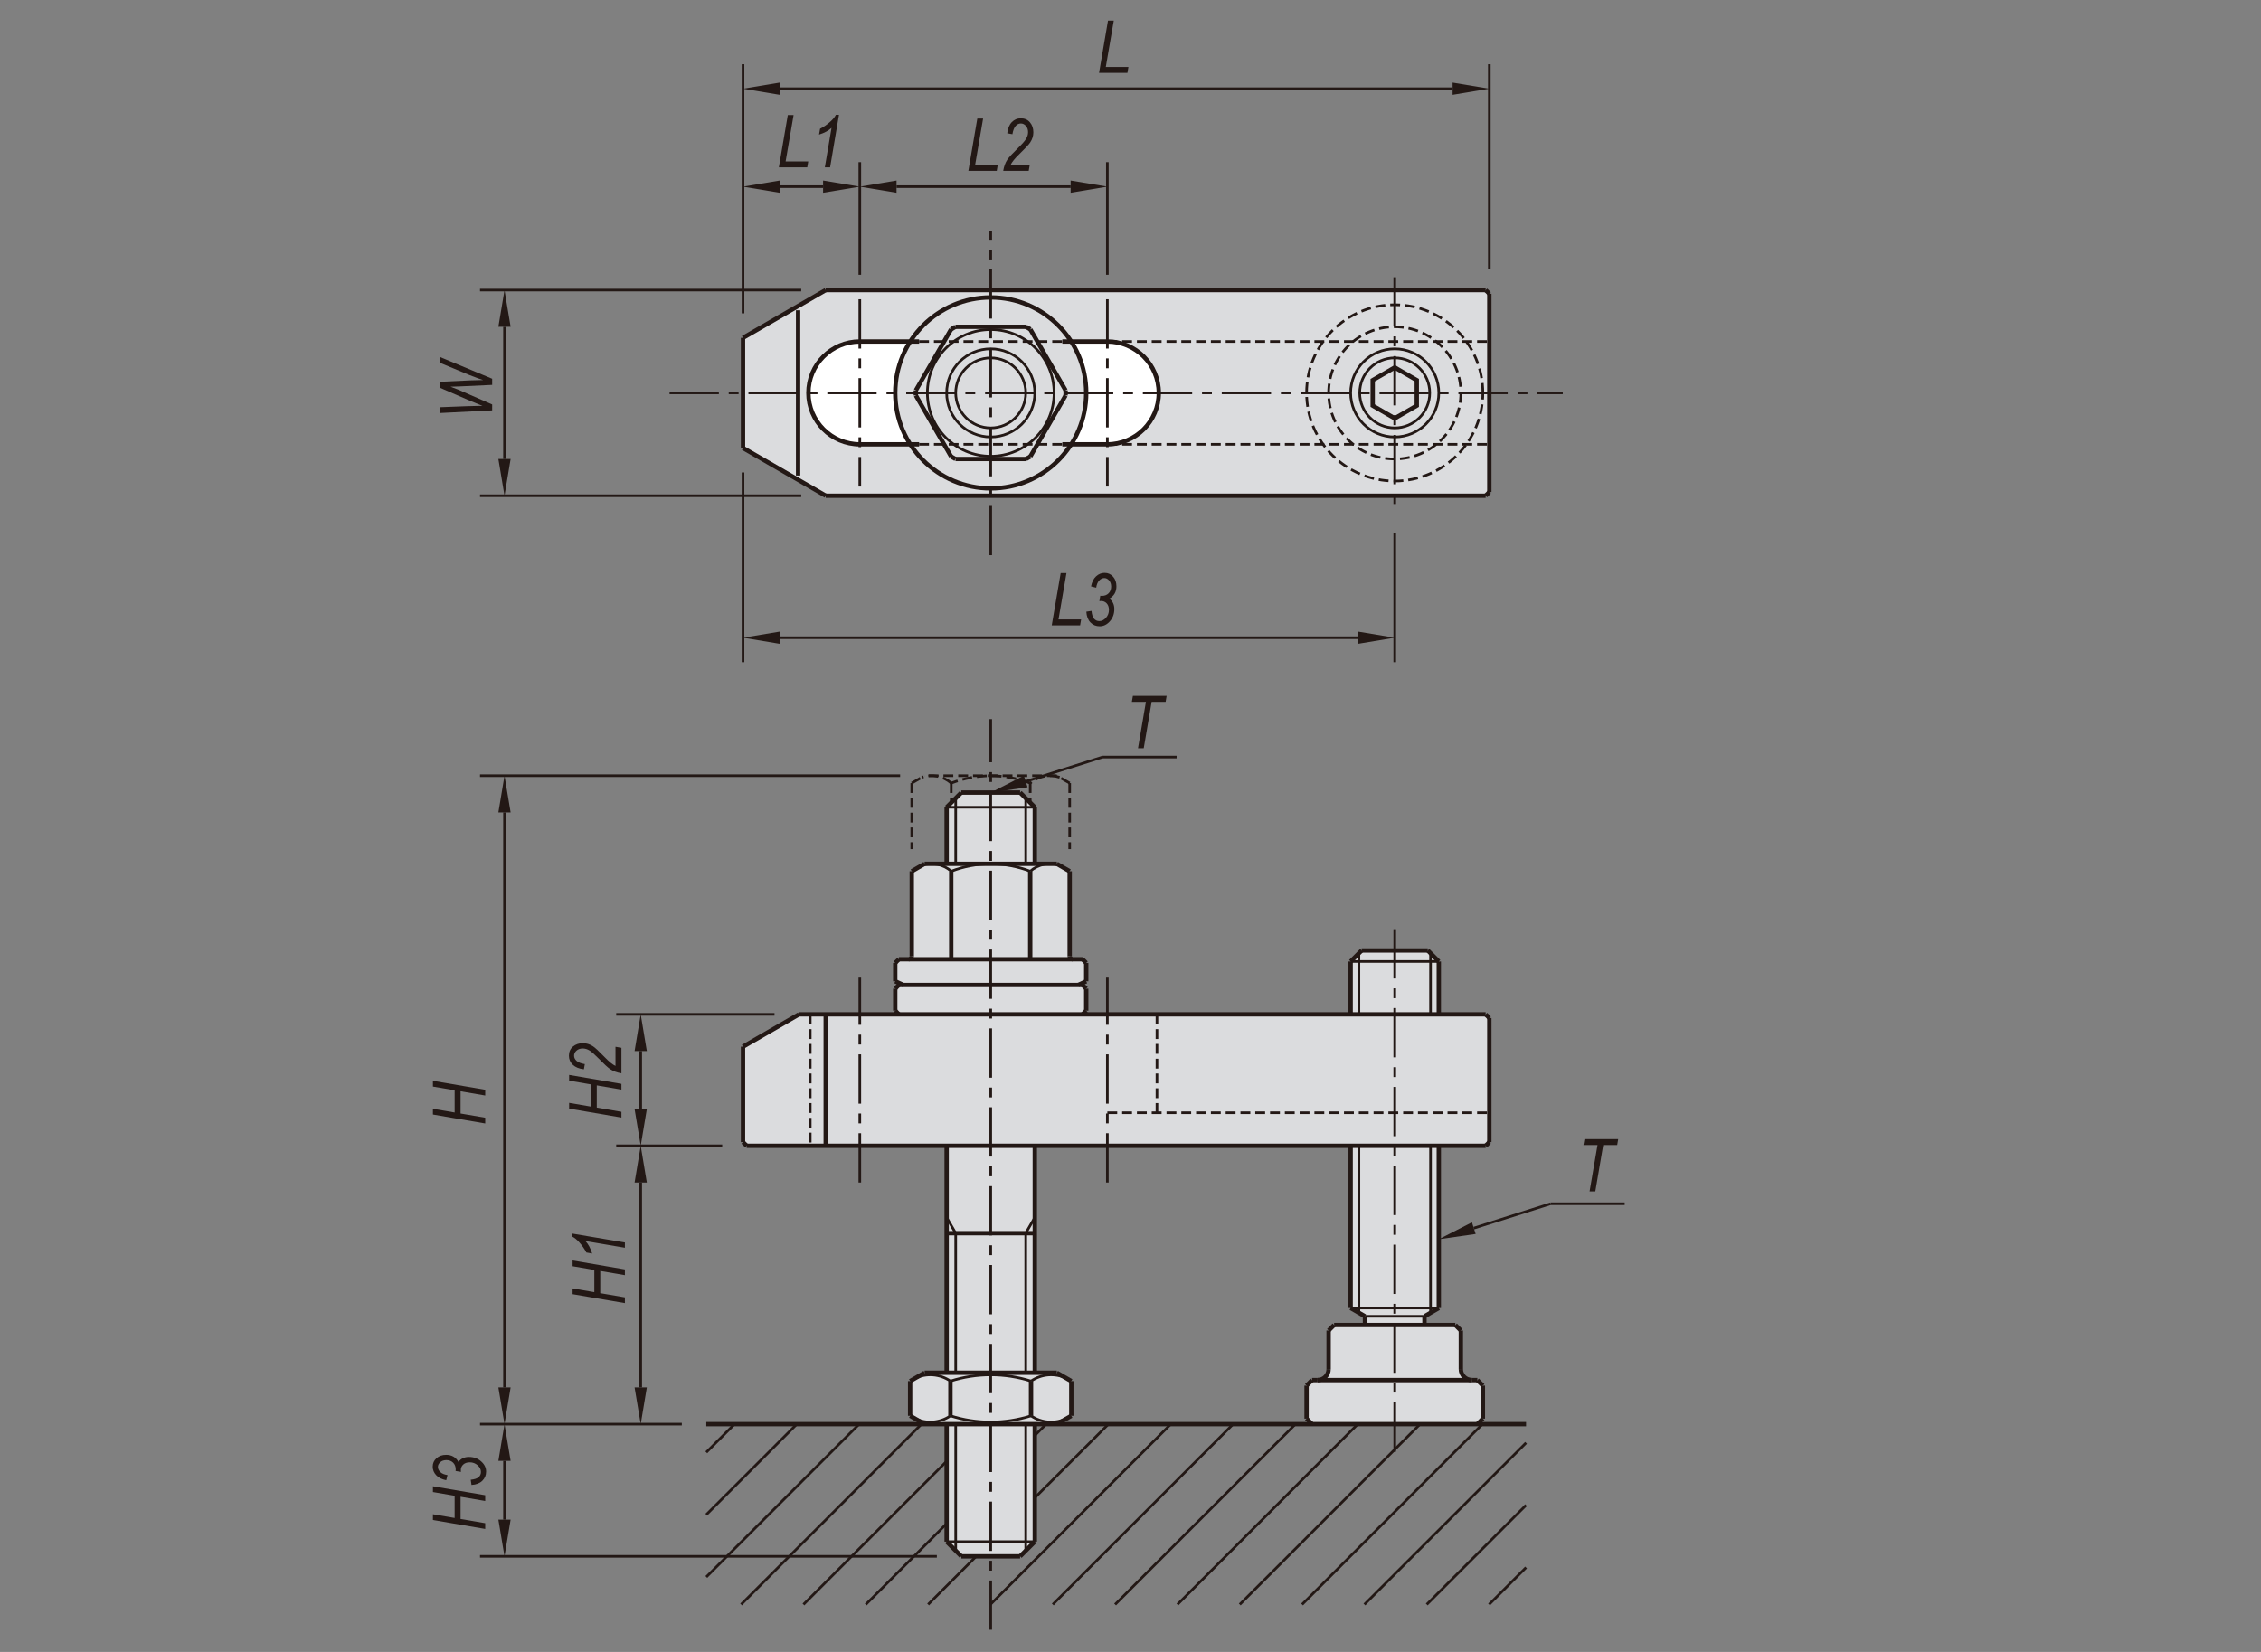 <?xml version="1.0" encoding="utf-8"?>
<!-- Generator: Adobe Illustrator 16.0.3, SVG Export Plug-In . SVG Version: 6.00 Build 0)  -->
<!DOCTYPE svg PUBLIC "-//W3C//DTD SVG 1.1//EN" "http://www.w3.org/Graphics/SVG/1.1/DTD/svg11.dtd">
<svg version="1.1" id="BJ153-B" xmlns="http://www.w3.org/2000/svg" xmlns:xlink="http://www.w3.org/1999/xlink" x="0px" y="0px"
	 width="650px" height="475px" viewBox="0 0 650 475" enable-background="new 0 0 650 475" xml:space="preserve">
<rect x="0" y="0" width="650" height="475" fill="#808080" stroke="none"/>
<g>
	<path fill="#DBDCDE" d="M428.157,292.723l-1.058-1.052h-13.467v-15.206l-3.168-3.167h-9.501h-9.503l-3.171,3.167v15.206h-77.077
		l1.058-1.06v-6.333l-1.058-1.058h-1.255c0.774-0.334,1.546-0.688,2.313-1.058v-5.275l-1.058-1.059h-2.852
		c-0.466,0-0.844-0.379-0.844-0.844v-24.474l-3.695-2.133h-6.335v-16.261l-4.225-4.225h-16.893l-4.222,4.225v16.261h-6.337
		l-3.692,2.133v24.474c0,0.465-0.382,0.844-0.846,0.844h-2.85l-1.056,1.059v5.275c0.762,0.369,1.532,0.724,2.311,1.058h-1.255
		l-1.056,1.058v6.333l1.056,1.06H229.7l-16.095,9.29v27.453l1.057,1.052h57.485v65.254h-6.337l-4.159,2.405v9.977l4.159,2.399h6.337
		v33.785l4.222,4.225h16.893l4.225-4.225v-33.785h6.335l4.161-2.399v-9.977l-4.161-2.405h-6.335v-65.254h90.803v46.652l4.117,2.377
		v2.498h-8.864l-1.585,1.586v11.084c0,1.752-1.418,3.166-3.169,3.166h-1.586l-1.582,1.589v9.501l1.582,1.582h47.516l1.581-1.582
		v-9.501l-1.581-1.589h-1.586c-1.746,0-3.167-1.414-3.167-3.166V382.58l-1.581-1.586h-8.87v-2.498l4.118-2.377v-46.652H427.1
		l1.058-1.052V292.723z"/>
	<polygon fill="#DBDCDE" points="428.157,84.467 427.1,83.413 237.379,83.413 213.605,97.139 213.605,128.813 237.379,142.541 
		427.1,142.541 428.157,141.484 	"/>
	<path fill="#FFFFFF" d="M318.347,98.193c8.164,0,14.784,6.621,14.784,14.783c0,8.165-6.62,14.782-14.784,14.782h-10.397
		c5.764-9.013,5.764-20.55,0-29.565H318.347z"/>
	<path fill="#FFFFFF" d="M261.683,98.194h-14.501c-8.164,0-14.781,6.618-14.781,14.783c0,8.162,6.617,14.779,14.781,14.779h14.501
		C255.926,118.743,255.926,107.207,261.683,98.194z"/>
	<polygon fill="#231815" points="182.434,340.027 185.953,340.027 184.193,329.466 	"/>
	<polygon fill="#231815" points="143.275,420.061 146.796,420.061 145.036,409.501 	"/>
	<polygon fill="#231815" points="143.275,436.955 146.796,436.955 145.036,447.511 	"/>
	<polygon fill="#231815" points="143.275,398.945 146.796,398.945 145.036,409.501 	"/>
	<polygon fill="#231815" points="182.434,398.945 185.953,398.945 184.193,409.501 	"/>
	<polygon fill="#231815" points="424.229,354.821 423.161,351.466 413.633,356.342 	"/>
	<polygon fill="#231815" points="224.167,181.607 224.167,185.125 213.605,183.365 	"/>
	<polygon fill="#231815" points="182.434,302.229 185.953,302.229 184.193,291.671 	"/>
	<polygon fill="#231815" points="182.434,318.908 185.953,318.908 184.193,329.466 	"/>
	<polygon fill="#231815" points="143.275,233.596 146.796,233.596 145.036,223.037 	"/>
	<polygon fill="#231815" points="295.412,226.373 294.35,223.018 284.819,227.896 	"/>
	<polygon fill="#231815" points="143.275,131.981 146.796,131.981 145.036,142.539 	"/>
	<polygon fill="#231815" points="143.275,93.969 146.796,93.969 145.036,83.412 	"/>
	<polygon fill="#231815" points="236.623,51.904 236.623,55.423 247.182,53.663 	"/>
	<polygon fill="#231815" points="224.167,23.747 224.167,27.267 213.605,25.507 	"/>
	<polygon fill="#231815" points="224.167,51.904 224.167,55.423 213.605,53.663 	"/>
	<polygon fill="#231815" points="257.741,51.904 257.741,55.423 247.182,53.663 	"/>
	<polygon fill="#231815" points="307.789,51.904 307.789,55.423 318.347,53.663 	"/>
	<polygon fill="#231815" points="390.405,181.607 390.405,185.125 400.964,183.365 	"/>
	<polygon fill="#231815" points="417.6,23.747 417.6,27.267 428.157,25.507 	"/>
	
		<line fill="none" stroke="#231815" stroke-width="0.75" stroke-miterlimit="10" x1="411.256" y1="329.466" x2="411.256" y2="377.488"/>
	
		<line fill="none" stroke="#231815" stroke-width="0.75" stroke-miterlimit="10" x1="390.667" y1="329.466" x2="390.667" y2="377.488"/>
	
		<line fill="none" stroke="#231815" stroke-width="0.75" stroke-miterlimit="10" stroke-dasharray="14.173,2.835,2.835,2.835" x1="400.964" y1="417.422" x2="400.964" y2="265.376"/>
	
		<line fill="none" stroke="#231815" stroke-width="1.25" stroke-miterlimit="10" x1="413.633" y1="376.116" x2="413.633" y2="329.466"/>
	
		<line fill="none" stroke="#231815" stroke-width="1.25" stroke-miterlimit="10" x1="388.29" y1="376.116" x2="388.29" y2="329.466"/>
	
		<line fill="none" stroke="#231815" stroke-width="0.75" stroke-miterlimit="10" stroke-dasharray="14.173,2.835,2.835,2.835" x1="318.347" y1="340.027" x2="318.347" y2="281.11"/>
	
		<line fill="none" stroke="#231815" stroke-width="0.75" stroke-miterlimit="10" stroke-dasharray="14.173,2.835,2.835,2.835" x1="247.182" y1="340.027" x2="247.182" y2="281.11"/>
	
		<line fill="none" stroke="#231815" stroke-width="0.75" stroke-miterlimit="10" x1="145.036" y1="398.945" x2="145.036" y2="233.596"/>
	
		<line fill="none" stroke="#231815" stroke-width="1.25" stroke-miterlimit="10" x1="272.147" y1="394.72" x2="272.147" y2="329.469"/>
	
		<line fill="none" stroke="#231815" stroke-width="1.25" stroke-miterlimit="10" x1="297.487" y1="329.466" x2="297.487" y2="394.72"/>
	
		<line fill="none" stroke="#231815" stroke-width="0.75" stroke-miterlimit="10" stroke-dasharray="14.173,2.835,2.835,2.835" x1="284.819" y1="468.629" x2="284.819" y2="206.776"/>
	
		<line fill="none" stroke="#231815" stroke-width="1.25" stroke-miterlimit="10" x1="203.048" y1="409.501" x2="438.717" y2="409.501"/>
	
		<line fill="none" stroke="#231815" stroke-width="0.75" stroke-miterlimit="10" x1="269.332" y1="447.511" x2="137.996" y2="447.511"/>
	
		<line fill="none" stroke="#231815" stroke-width="0.75" stroke-miterlimit="10" x1="145.036" y1="420.061" x2="145.036" y2="436.955"/>
	
		<line fill="none" stroke="#231815" stroke-width="0.75" stroke-miterlimit="10" x1="196.009" y1="409.501" x2="137.996" y2="409.501"/>
	
		<line fill="none" stroke="#231815" stroke-width="0.75" stroke-miterlimit="10" x1="184.193" y1="340.027" x2="184.193" y2="398.945"/>
	
		<line fill="none" stroke="#231815" stroke-width="0.75" stroke-miterlimit="10" x1="274.752" y1="409.501" x2="274.752" y2="445.894"/>
	
		<line fill="none" stroke="#231815" stroke-width="0.75" stroke-miterlimit="10" x1="294.883" y1="409.501" x2="294.883" y2="445.894"/>
	
		<line fill="none" stroke="#231815" stroke-width="1.25" stroke-miterlimit="10" x1="297.487" y1="409.501" x2="297.487" y2="443.287"/>
	
		<line fill="none" stroke="#231815" stroke-width="1.25" stroke-miterlimit="10" x1="272.147" y1="443.29" x2="272.147" y2="409.501"/>
	
		<line fill="none" stroke="#231815" stroke-width="0.75" stroke-miterlimit="10" x1="272.147" y1="443.29" x2="297.487" y2="443.29"/>
	
		<line fill="none" stroke="#231815" stroke-width="1.25" stroke-miterlimit="10" x1="293.262" y1="447.511" x2="297.487" y2="443.287"/>
	
		<line fill="none" stroke="#231815" stroke-width="1.25" stroke-miterlimit="10" x1="293.262" y1="447.511" x2="276.369" y2="447.511"/>
	
		<line fill="none" stroke="#231815" stroke-width="1.25" stroke-miterlimit="10" x1="276.369" y1="447.511" x2="272.147" y2="443.287"/>
	<path fill="none" stroke="#231815" stroke-width="0.75" stroke-miterlimit="10" d="M273.235,397.12
		c-3.024-2.065-6.92-2.366-10.226-0.779"/>
	<path fill="none" stroke="#231815" stroke-width="0.75" stroke-miterlimit="10" d="M263.01,407.885
		c3.305,1.584,7.202,1.288,10.226-0.783"/>
	
		<line fill="none" stroke="#231815" stroke-width="1.25" stroke-miterlimit="10" x1="265.81" y1="394.72" x2="303.822" y2="394.72"/>
	
		<line fill="none" stroke="#231815" stroke-width="1.25" stroke-miterlimit="10" x1="261.651" y1="407.102" x2="265.81" y2="409.501"/>
	
		<line fill="none" stroke="#231815" stroke-width="1.25" stroke-miterlimit="10" x1="261.651" y1="397.123" x2="261.651" y2="407.102"/>
	
		<line fill="none" stroke="#231815" stroke-width="1.25" stroke-miterlimit="10" x1="261.651" y1="397.123" x2="265.81" y2="394.722"/>
	
		<line fill="none" stroke="#231815" stroke-width="0.75" stroke-miterlimit="10" x1="274.752" y1="354.597" x2="274.752" y2="394.722"/>
	
		<line fill="none" stroke="#231815" stroke-width="0.75" stroke-miterlimit="10" x1="294.883" y1="354.597" x2="294.883" y2="394.722"/>
	<path fill="none" stroke="#231815" stroke-width="0.75" stroke-miterlimit="10" d="M273.235,407.102
		c7.539,2.39,15.628,2.39,23.166,0"/>
	<path fill="none" stroke="#231815" stroke-width="0.75" stroke-miterlimit="10" d="M296.401,397.12
		c-7.538-2.385-15.627-2.385-23.166,0"/>
	
		<line fill="none" stroke="#231815" stroke-width="1.25" stroke-miterlimit="10" x1="273.235" y1="397.123" x2="273.235" y2="407.102"/>
	
		<line fill="none" stroke="#231815" stroke-width="1.25" stroke-miterlimit="10" x1="296.401" y1="397.123" x2="296.401" y2="407.102"/>
	
		<line fill="none" stroke="#231815" stroke-width="1.25" stroke-miterlimit="10" x1="307.983" y1="397.123" x2="307.983" y2="407.102"/>
	<path fill="none" stroke="#231815" stroke-width="0.75" stroke-miterlimit="10" d="M296.401,407.102
		c3.022,2.068,6.922,2.367,10.223,0.781"/>
	
		<line fill="none" stroke="#231815" stroke-width="1.25" stroke-miterlimit="10" x1="307.983" y1="407.102" x2="303.822" y2="409.501"/>
	
		<line fill="none" stroke="#231815" stroke-width="1.25" stroke-miterlimit="10" x1="307.983" y1="397.123" x2="303.822" y2="394.722"/>
	<path fill="none" stroke="#231815" stroke-width="0.75" stroke-miterlimit="10" d="M306.624,396.34
		c-3.301-1.587-7.2-1.289-10.223,0.779"/>
	
		<line fill="none" stroke="#231815" stroke-width="1.25" stroke-miterlimit="10" x1="272.147" y1="354.597" x2="297.487" y2="354.597"/>
	
		<line fill="none" stroke="#231815" stroke-width="0.75" stroke-miterlimit="10" x1="297.487" y1="350.087" x2="294.883" y2="354.594"/>
	
		<line fill="none" stroke="#231815" stroke-width="0.75" stroke-miterlimit="10" x1="272.147" y1="350.087" x2="274.752" y2="354.594"/>
	
		<line fill="none" stroke="#231815" stroke-width="0.75" stroke-miterlimit="10" x1="423.695" y1="353.144" x2="445.763" y2="346.127"/>
	<path fill="none" stroke="#231815" stroke-width="1.25" stroke-miterlimit="10" d="M378.789,396.832
		c1.751,0,3.169-1.419,3.169-3.165"/>
	
		<line fill="none" stroke="#231815" stroke-width="1.25" stroke-miterlimit="10" x1="378.789" y1="396.832" x2="423.133" y2="396.832"/>
	
		<line fill="none" stroke="#231815" stroke-width="1.25" stroke-miterlimit="10" x1="378.789" y1="396.832" x2="377.203" y2="396.832"/>
	
		<line fill="none" stroke="#231815" stroke-width="1.25" stroke-miterlimit="10" x1="375.621" y1="398.416" x2="377.203" y2="396.832"/>
	
		<line fill="none" stroke="#231815" stroke-width="1.25" stroke-miterlimit="10" x1="375.621" y1="407.919" x2="377.203" y2="409.501"/>
	
		<line fill="none" stroke="#231815" stroke-width="1.25" stroke-miterlimit="10" x1="375.621" y1="398.416" x2="375.621" y2="407.922"/>
	
		<line fill="none" stroke="#231815" stroke-width="0.75" stroke-miterlimit="10" x1="388.29" y1="376.116" x2="413.633" y2="376.116"/>
	
		<line fill="none" stroke="#231815" stroke-width="1.25" stroke-miterlimit="10" x1="418.385" y1="380.994" x2="383.543" y2="380.994"/>
	
		<line fill="none" stroke="#231815" stroke-width="1.25" stroke-miterlimit="10" x1="413.633" y1="376.116" x2="409.515" y2="378.494"/>
	
		<line fill="none" stroke="#231815" stroke-width="0.75" stroke-miterlimit="10" x1="392.407" y1="378.494" x2="409.515" y2="378.494"/>
	
		<line fill="none" stroke="#231815" stroke-width="1.25" stroke-miterlimit="10" x1="392.407" y1="378.494" x2="392.407" y2="380.994"/>
	
		<line fill="none" stroke="#231815" stroke-width="1.25" stroke-miterlimit="10" x1="388.29" y1="376.116" x2="392.407" y2="378.494"/>
	
		<line fill="none" stroke="#231815" stroke-width="1.25" stroke-miterlimit="10" x1="381.958" y1="382.58" x2="383.543" y2="380.994"/>
	
		<line fill="none" stroke="#231815" stroke-width="1.25" stroke-miterlimit="10" x1="381.958" y1="382.58" x2="381.958" y2="393.662"/>
	
		<line fill="none" stroke="#231815" stroke-width="1.25" stroke-miterlimit="10" x1="409.515" y1="378.494" x2="409.515" y2="380.994"/>
	
		<line fill="none" stroke="#231815" stroke-width="1.25" stroke-miterlimit="10" x1="418.385" y1="380.994" x2="419.966" y2="382.58"/>
	
		<line fill="none" stroke="#231815" stroke-width="1.25" stroke-miterlimit="10" x1="419.966" y1="393.664" x2="419.966" y2="382.58"/>
	
		<line fill="none" stroke="#231815" stroke-width="1.25" stroke-miterlimit="10" x1="424.719" y1="409.501" x2="426.3" y2="407.917"/>
	
		<line fill="none" stroke="#231815" stroke-width="1.25" stroke-miterlimit="10" x1="424.719" y1="396.832" x2="426.3" y2="398.416"/>
	
		<line fill="none" stroke="#231815" stroke-width="1.25" stroke-miterlimit="10" x1="424.719" y1="396.832" x2="423.133" y2="396.832"/>
	<line fill="none" stroke="#231815" stroke-width="1.25" stroke-miterlimit="10" x1="426.3" y1="407.919" x2="426.3" y2="398.416"/>
	<path fill="none" stroke="#231815" stroke-width="1.25" stroke-miterlimit="10" d="M419.966,393.664
		c0,1.752,1.421,3.166,3.167,3.166"/>
	
		<line fill="none" stroke="#231815" stroke-width="0.75" stroke-miterlimit="10" x1="445.763" y1="346.127" x2="467.069" y2="346.127"/>
	
		<line fill="none" stroke="#231815" stroke-width="0.75" stroke-miterlimit="10" x1="224.167" y1="183.367" x2="390.405" y2="183.367"/>
	<line fill="none" stroke="#231815" stroke-width="0.75" stroke-miterlimit="10" x1="224.167" y1="25.507" x2="417.6" y2="25.507"/>
	
		<line fill="none" stroke="#231815" stroke-width="0.75" stroke-miterlimit="10" stroke-dasharray="2.835,1.417" x1="318.347" y1="98.194" x2="428.157" y2="98.194"/>
	
		<line fill="none" stroke="#231815" stroke-width="0.75" stroke-miterlimit="10" stroke-dasharray="2.835,1.417" x1="318.347" y1="127.758" x2="428.157" y2="127.758"/>
	<path fill="none" stroke="#231815" stroke-width="1.25" stroke-miterlimit="10" d="M318.347,127.758
		c8.164,0,14.784-6.619,14.784-14.783c0-8.161-6.62-14.782-14.784-14.782"/>
	
		<line fill="none" stroke="#231815" stroke-width="1.25" stroke-miterlimit="10" x1="237.379" y1="142.539" x2="427.1" y2="142.539"/>
	<line fill="none" stroke="#231815" stroke-width="1.25" stroke-miterlimit="10" x1="237.379" y1="83.412" x2="427.1" y2="83.412"/>
	
		<line fill="none" stroke="#231815" stroke-width="0.75" stroke-miterlimit="10" stroke-dasharray="14.173,2.835,2.835,2.835" x1="192.488" y1="112.976" x2="449.275" y2="112.976"/>
	
		<line fill="none" stroke="#231815" stroke-width="0.75" stroke-miterlimit="10" x1="316.951" y1="217.68" x2="338.253" y2="217.68"/>
	
		<line fill="none" stroke="#231815" stroke-width="1.25" stroke-miterlimit="10" x1="214.662" y1="329.466" x2="427.1" y2="329.466"/>
	<line fill="none" stroke="#231815" stroke-width="1.25" stroke-miterlimit="10" x1="229.7" y1="291.671" x2="427.1" y2="291.671"/>
	
		<line fill="none" stroke="#231815" stroke-width="0.75" stroke-miterlimit="10" stroke-dasharray="2.835,1.417" x1="318.347" y1="319.965" x2="428.157" y2="319.965"/>
	
		<line fill="none" stroke="#231815" stroke-width="0.75" stroke-miterlimit="10" x1="213.605" y1="135.853" x2="213.605" y2="190.408"/>
	
		<line fill="none" stroke="#231815" stroke-width="0.75" stroke-miterlimit="10" x1="222.66" y1="291.671" x2="177.152" y2="291.671"/>
	
		<line fill="none" stroke="#231815" stroke-width="0.75" stroke-miterlimit="10" x1="258.773" y1="223.037" x2="137.996" y2="223.037"/>
	
		<line fill="none" stroke="#231815" stroke-width="0.75" stroke-miterlimit="10" x1="207.622" y1="329.466" x2="177.151" y2="329.466"/>
	
		<line fill="none" stroke="#231815" stroke-width="0.75" stroke-miterlimit="10" x1="184.193" y1="318.908" x2="184.193" y2="302.229"/>
	
		<line fill="none" stroke="#231815" stroke-width="1.25" stroke-miterlimit="10" x1="307.518" y1="250.512" x2="307.518" y2="274.986"/>
	
		<line fill="none" stroke="#231815" stroke-width="1.25" stroke-miterlimit="10" x1="262.118" y1="250.512" x2="262.118" y2="274.986"/>
	
		<line fill="none" stroke="#231815" stroke-width="1.25" stroke-miterlimit="10" x1="273.466" y1="250.512" x2="273.466" y2="275.83"/>
	
		<line fill="none" stroke="#231815" stroke-width="1.25" stroke-miterlimit="10" x1="296.17" y1="250.512" x2="296.17" y2="275.83"/>
	
		<line fill="none" stroke="#231815" stroke-width="1.25" stroke-miterlimit="10" x1="258.422" y1="283.221" x2="311.213" y2="283.221"/>
	
		<line fill="none" stroke="#231815" stroke-width="1.25" stroke-miterlimit="10" x1="258.422" y1="275.83" x2="311.213" y2="275.83"/>
	
		<line fill="none" stroke="#231815" stroke-width="1.25" stroke-miterlimit="10" x1="213.605" y1="300.961" x2="229.7" y2="291.667"/>
	
		<line fill="none" stroke="#231815" stroke-width="1.25" stroke-miterlimit="10" x1="237.379" y1="291.671" x2="237.379" y2="329.469"/>
	
		<line fill="none" stroke="#231815" stroke-width="0.75" stroke-miterlimit="10" stroke-dasharray="2.835,1.417" x1="232.929" y1="291.671" x2="232.929" y2="329.015"/>
	
		<line fill="none" stroke="#231815" stroke-width="1.25" stroke-miterlimit="10" x1="214.662" y1="329.466" x2="213.605" y2="328.415"/>
	
		<line fill="none" stroke="#231815" stroke-width="1.25" stroke-miterlimit="10" x1="213.605" y1="328.412" x2="213.605" y2="300.959"/>
	
		<line fill="none" stroke="#231815" stroke-width="1.25" stroke-miterlimit="10" x1="257.366" y1="290.612" x2="257.366" y2="284.279"/>
	
		<line fill="none" stroke="#231815" stroke-width="1.25" stroke-miterlimit="10" x1="258.422" y1="291.671" x2="257.366" y2="290.612"/>
	
		<line fill="none" stroke="#231815" stroke-width="1.25" stroke-miterlimit="10" x1="257.366" y1="284.279" x2="258.422" y2="283.221"/>
	<path fill="none" stroke="#231815" stroke-width="1.25" stroke-miterlimit="10" d="M257.366,282.164
		c0.762,0.369,1.532,0.724,2.311,1.058"/>
	<path fill="none" stroke="#231815" stroke-width="1.25" stroke-miterlimit="10" d="M261.272,275.83
		c0.464,0,0.846-0.379,0.846-0.844"/>
	
		<line fill="none" stroke="#231815" stroke-width="1.25" stroke-miterlimit="10" x1="257.366" y1="276.888" x2="257.366" y2="282.164"/>
	
		<line fill="none" stroke="#231815" stroke-width="1.25" stroke-miterlimit="10" x1="258.422" y1="275.83" x2="257.366" y2="276.888"/>
	
		<line fill="none" stroke="#231815" stroke-width="1.25" stroke-miterlimit="10" x1="312.271" y1="284.279" x2="312.271" y2="290.612"/>
	
		<line fill="none" stroke="#231815" stroke-width="1.25" stroke-miterlimit="10" x1="311.213" y1="291.671" x2="312.271" y2="290.612"/>
	
		<line fill="none" stroke="#231815" stroke-width="1.25" stroke-miterlimit="10" x1="312.271" y1="284.279" x2="311.213" y2="283.221"/>
	<path fill="none" stroke="#231815" stroke-width="1.25" stroke-miterlimit="10" d="M309.958,283.221
		c0.774-0.334,1.546-0.688,2.313-1.056"/>
	
		<line fill="none" stroke="#231815" stroke-width="1.25" stroke-miterlimit="10" x1="312.271" y1="276.888" x2="312.271" y2="282.164"/>
	
		<line fill="none" stroke="#231815" stroke-width="1.25" stroke-miterlimit="10" x1="311.213" y1="275.83" x2="312.271" y2="276.888"/>
	<path fill="none" stroke="#231815" stroke-width="1.25" stroke-miterlimit="10" d="M307.518,274.986
		c0,0.465,0.378,0.844,0.844,0.844"/>
	
		<line fill="none" stroke="#231815" stroke-width="1.25" stroke-miterlimit="10" x1="303.822" y1="248.379" x2="265.81" y2="248.379"/>
	
		<line fill="none" stroke="#231815" stroke-width="0.75" stroke-miterlimit="10" stroke-dasharray="2.835,1.417" x1="303.822" y1="223.037" x2="265.81" y2="223.037"/>
	<path fill="none" stroke="#231815" stroke-width="0.75" stroke-miterlimit="10" d="M273.466,250.512
		c-2.315-2.026-5.534-2.665-8.451-1.673"/>
	<path fill="none" stroke="#231815" stroke-width="0.75" stroke-miterlimit="10" stroke-dasharray="2.835,1.417" d="
		M273.466,225.171c-2.315-2.026-5.534-2.666-8.451-1.674"/>
	
		<line fill="none" stroke="#231815" stroke-width="1.25" stroke-miterlimit="10" x1="262.118" y1="250.512" x2="265.81" y2="248.379"/>
	
		<line fill="none" stroke="#231815" stroke-width="0.75" stroke-miterlimit="10" stroke-dasharray="2.835,1.417" x1="262.118" y1="225.171" x2="265.81" y2="223.039"/>
	
		<line fill="none" stroke="#231815" stroke-width="0.75" stroke-miterlimit="10" stroke-dasharray="2.835,1.417" x1="262.118" y1="225.171" x2="262.118" y2="244.154"/>
	<path fill="none" stroke="#231815" stroke-width="0.75" stroke-miterlimit="10" d="M296.17,250.512
		c-7.306-2.808-15.396-2.808-22.704,0"/>
	
		<line fill="none" stroke="#231815" stroke-width="0.75" stroke-miterlimit="10" x1="272.147" y1="232.118" x2="297.487" y2="232.118"/>
	<path fill="none" stroke="#231815" stroke-width="0.75" stroke-miterlimit="10" stroke-dasharray="2.835,1.417" d="M296.17,225.171
		c-7.306-2.806-15.396-2.806-22.704,0"/>
	
		<line fill="none" stroke="#231815" stroke-width="1.25" stroke-miterlimit="10" x1="297.487" y1="232.118" x2="293.262" y2="227.894"/>
	
		<line fill="none" stroke="#231815" stroke-width="0.75" stroke-miterlimit="10" x1="294.879" y1="224.695" x2="316.951" y2="217.68"/>
	
		<line fill="none" stroke="#231815" stroke-width="1.25" stroke-miterlimit="10" x1="276.369" y1="227.894" x2="293.262" y2="227.894"/>
	
		<line fill="none" stroke="#231815" stroke-width="1.25" stroke-miterlimit="10" x1="272.147" y1="248.379" x2="272.147" y2="232.119"/>
	
		<line fill="none" stroke="#231815" stroke-width="0.75" stroke-miterlimit="10" x1="274.752" y1="248.379" x2="274.752" y2="229.513"/>
	
		<line fill="none" stroke="#231815" stroke-width="1.25" stroke-miterlimit="10" x1="272.147" y1="232.118" x2="276.369" y2="227.894"/>
	
		<line fill="none" stroke="#231815" stroke-width="0.75" stroke-miterlimit="10" stroke-dasharray="2.835,1.417" x1="273.466" y1="225.171" x2="273.466" y2="230.798"/>
	
		<line fill="none" stroke="#231815" stroke-width="0.75" stroke-miterlimit="10" x1="294.883" y1="248.379" x2="294.883" y2="229.513"/>
	
		<line fill="none" stroke="#231815" stroke-width="1.25" stroke-miterlimit="10" x1="307.518" y1="250.512" x2="303.822" y2="248.379"/>
	<path fill="none" stroke="#231815" stroke-width="0.75" stroke-miterlimit="10" d="M304.617,248.837
		c-2.914-0.992-6.135-0.352-8.447,1.673"/>
	
		<line fill="none" stroke="#231815" stroke-width="1.25" stroke-miterlimit="10" x1="297.487" y1="232.118" x2="297.487" y2="248.379"/>
	<path fill="none" stroke="#231815" stroke-width="0.75" stroke-miterlimit="10" stroke-dasharray="2.835,1.417" d="
		M304.617,223.497c-2.914-0.991-6.135-0.353-8.447,1.674"/>
	
		<line fill="none" stroke="#231815" stroke-width="0.75" stroke-miterlimit="10" stroke-dasharray="2.835,1.417" x1="296.17" y1="225.171" x2="296.17" y2="230.798"/>
	
		<line fill="none" stroke="#231815" stroke-width="0.75" stroke-miterlimit="10" stroke-dasharray="2.835,1.417" x1="307.518" y1="225.171" x2="307.518" y2="244.154"/>
	
		<line fill="none" stroke="#231815" stroke-width="0.75" stroke-miterlimit="10" stroke-dasharray="2.835,1.417" x1="307.518" y1="225.171" x2="303.822" y2="223.039"/>
	
		<line fill="none" stroke="#231815" stroke-width="0.75" stroke-miterlimit="10" x1="230.342" y1="83.412" x2="137.996" y2="83.412"/>
	
		<line fill="none" stroke="#231815" stroke-width="0.75" stroke-miterlimit="10" x1="230.342" y1="142.539" x2="137.996" y2="142.539"/>
	
		<line fill="none" stroke="#231815" stroke-width="0.75" stroke-miterlimit="10" x1="145.036" y1="131.981" x2="145.036" y2="93.969"/>
	
		<line fill="none" stroke="#231815" stroke-width="1.25" stroke-miterlimit="10" x1="296.206" y1="94.695" x2="306.344" y2="112.251"/>
	
		<line fill="none" stroke="#231815" stroke-width="1.25" stroke-miterlimit="10" x1="263.288" y1="112.251" x2="273.428" y2="94.695"/>
	
		<line fill="none" stroke="#231815" stroke-width="1.25" stroke-miterlimit="10" x1="229.442" y1="89.219" x2="229.442" y2="136.734"/>
	<circle fill="none" stroke="#231815" stroke-width="1.25" stroke-miterlimit="10" cx="284.818" cy="112.976" r="27.452"/>
	<path fill="none" stroke="#231815" stroke-width="1.25" stroke-miterlimit="10" d="M247.182,98.193
		c-8.164,0-14.781,6.621-14.781,14.783c0,8.165,6.617,14.782,14.781,14.782"/>
	
		<line fill="none" stroke="#231815" stroke-width="1.25" stroke-miterlimit="10" x1="213.605" y1="128.813" x2="213.605" y2="97.138"/>
	
		<line fill="none" stroke="#231815" stroke-width="0.75" stroke-miterlimit="10" stroke-dasharray="14.173,2.835,2.835,2.835" x1="247.182" y1="86.051" x2="247.182" y2="139.9"/>
	
		<line fill="none" stroke="#231815" stroke-width="0.75" stroke-miterlimit="10" stroke-dasharray="14.173,2.835,2.835,2.835" x1="318.347" y1="86.051" x2="318.347" y2="139.9"/>
	<path fill="none" stroke="#231815" stroke-width="0.75" stroke-miterlimit="10" d="M297.487,112.976
		c0-6.997-5.674-12.672-12.668-12.672c-7,0-12.671,5.675-12.671,12.672s5.672,12.669,12.671,12.669
		C291.813,125.646,297.487,119.973,297.487,112.976z"/>
	<circle fill="none" stroke="#231815" stroke-width="0.75" stroke-miterlimit="10" cx="284.817" cy="112.976" r="18.213"/>
	
		<line fill="none" stroke="#231815" stroke-width="0.75" stroke-miterlimit="10" stroke-dasharray="14.173,2.835,2.835,2.835" x1="284.819" y1="159.645" x2="284.819" y2="66.308"/>
	
		<line fill="none" stroke="#231815" stroke-width="0.75" stroke-miterlimit="10" stroke-dasharray="2.835,1.417" x1="264.234" y1="127.758" x2="305.398" y2="127.758"/>
	
		<line fill="none" stroke="#231815" stroke-width="1.25" stroke-miterlimit="10" x1="273.428" y1="131.256" x2="263.288" y2="113.701"/>
	
		<line fill="none" stroke="#231815" stroke-width="1.25" stroke-miterlimit="10" x1="213.605" y1="128.813" x2="237.379" y2="142.539"/>
	<path fill="none" stroke="#231815" stroke-width="1.25" stroke-miterlimit="10" d="M263.288,112.251
		c-0.013,0.481-0.013,0.966,0,1.448"/>
	
		<line fill="none" stroke="#231815" stroke-width="1.25" stroke-miterlimit="10" x1="247.182" y1="127.758" x2="264.234" y2="127.758"/>
	<path fill="none" stroke="#231815" stroke-width="1.25" stroke-miterlimit="10" d="M294.955,131.981
		c0.427-0.225,0.845-0.469,1.251-0.725"/>
	
		<line fill="none" stroke="#231815" stroke-width="1.25" stroke-miterlimit="10" x1="294.955" y1="131.981" x2="274.682" y2="131.981"/>
	<path fill="none" stroke="#231815" stroke-width="1.25" stroke-miterlimit="10" d="M273.428,131.257
		c0.41,0.256,0.827,0.497,1.254,0.726"/>
	<path fill="none" stroke="#231815" stroke-width="0.75" stroke-miterlimit="10" d="M294.883,112.976
		c0-5.561-4.507-10.067-10.064-10.067c-5.559,0-10.067,4.507-10.067,10.067c0,5.557,4.508,10.064,10.067,10.064
		C290.376,123.041,294.883,118.533,294.883,112.976z"/>
	<path fill="none" stroke="#231815" stroke-width="1.25" stroke-miterlimit="10" d="M306.344,113.701
		c0.016-0.482,0.016-0.967,0-1.448"/>
	
		<line fill="none" stroke="#231815" stroke-width="1.25" stroke-miterlimit="10" x1="305.398" y1="127.758" x2="318.347" y2="127.758"/>
	
		<line fill="none" stroke="#231815" stroke-width="1.25" stroke-miterlimit="10" x1="306.344" y1="113.701" x2="296.206" y2="131.256"/>
	
		<line fill="none" stroke="#231815" stroke-width="0.75" stroke-miterlimit="10" x1="257.741" y1="53.664" x2="307.789" y2="53.664"/>
	
		<line fill="none" stroke="#231815" stroke-width="0.75" stroke-miterlimit="10" stroke-dasharray="2.835,1.417" x1="264.234" y1="98.194" x2="305.398" y2="98.194"/>
	
		<line fill="none" stroke="#231815" stroke-width="0.75" stroke-miterlimit="10" x1="247.182" y1="79.012" x2="247.182" y2="46.626"/>
	
		<line fill="none" stroke="#231815" stroke-width="0.75" stroke-miterlimit="10" x1="213.605" y1="90.099" x2="213.605" y2="18.468"/>
	
		<line fill="none" stroke="#231815" stroke-width="1.25" stroke-miterlimit="10" x1="213.605" y1="97.138" x2="237.379" y2="83.412"/>
	
		<line fill="none" stroke="#231815" stroke-width="1.25" stroke-miterlimit="10" x1="247.182" y1="98.194" x2="264.234" y2="98.194"/>
	
		<line fill="none" stroke="#231815" stroke-width="0.75" stroke-miterlimit="10" x1="236.623" y1="53.664" x2="224.167" y2="53.664"/>
	
		<line fill="none" stroke="#231815" stroke-width="0.75" stroke-miterlimit="10" x1="318.347" y1="79.012" x2="318.347" y2="46.626"/>
	<path fill="none" stroke="#231815" stroke-width="1.25" stroke-miterlimit="10" d="M296.206,94.695
		c-0.406-0.255-0.824-0.497-1.251-0.726"/>
	
		<line fill="none" stroke="#231815" stroke-width="1.25" stroke-miterlimit="10" x1="274.682" y1="93.969" x2="294.955" y2="93.969"/>
	<path fill="none" stroke="#231815" stroke-width="1.25" stroke-miterlimit="10" d="M274.682,93.969
		c-0.427,0.229-0.844,0.47-1.254,0.726"/>
	
		<line fill="none" stroke="#231815" stroke-width="1.25" stroke-miterlimit="10" x1="305.398" y1="98.194" x2="318.347" y2="98.194"/>
	
		<line fill="none" stroke="#231815" stroke-width="0.75" stroke-miterlimit="10" x1="400.964" y1="153.276" x2="400.964" y2="190.408"/>
	
		<line fill="none" stroke="#231815" stroke-width="0.75" stroke-miterlimit="10" stroke-dasharray="2.835,1.417" x1="332.603" y1="291.671" x2="332.603" y2="319.965"/>
	
		<line fill="none" stroke="#231815" stroke-width="1.25" stroke-miterlimit="10" x1="428.157" y1="292.723" x2="428.157" y2="328.415"/>
	
		<line fill="none" stroke="#231815" stroke-width="1.25" stroke-miterlimit="10" x1="428.157" y1="328.412" x2="427.1" y2="329.466"/>
	
		<line fill="none" stroke="#231815" stroke-width="0.75" stroke-miterlimit="10" x1="388.29" y1="276.465" x2="413.633" y2="276.465"/>
	
		<line fill="none" stroke="#231815" stroke-width="1.25" stroke-miterlimit="10" x1="413.633" y1="276.465" x2="410.465" y2="273.298"/>
	
		<line fill="none" stroke="#231815" stroke-width="1.25" stroke-miterlimit="10" x1="410.465" y1="273.298" x2="400.964" y2="273.298"/>
	
		<line fill="none" stroke="#231815" stroke-width="1.25" stroke-miterlimit="10" x1="388.29" y1="291.671" x2="388.29" y2="276.465"/>
	
		<line fill="none" stroke="#231815" stroke-width="1.25" stroke-miterlimit="10" x1="388.29" y1="276.465" x2="391.461" y2="273.298"/>
	
		<line fill="none" stroke="#231815" stroke-width="1.25" stroke-miterlimit="10" x1="391.461" y1="273.298" x2="400.964" y2="273.298"/>
	
		<line fill="none" stroke="#231815" stroke-width="0.75" stroke-miterlimit="10" x1="390.667" y1="274.089" x2="390.667" y2="291.671"/>
	
		<line fill="none" stroke="#231815" stroke-width="1.25" stroke-miterlimit="10" x1="413.633" y1="291.671" x2="413.633" y2="276.465"/>
	
		<line fill="none" stroke="#231815" stroke-width="0.75" stroke-miterlimit="10" x1="411.256" y1="274.089" x2="411.256" y2="291.671"/>
	
		<line fill="none" stroke="#231815" stroke-width="1.25" stroke-miterlimit="10" x1="427.1" y1="291.671" x2="428.157" y2="292.723"/>
	
		<circle fill="none" stroke="#231815" stroke-width="0.75" stroke-miterlimit="10" stroke-dasharray="2.835,1.417" cx="400.962" cy="112.976" r="19.004"/>
	<path fill="none" stroke="#231815" stroke-width="0.75" stroke-miterlimit="10" stroke-dasharray="2.835,1.417" d="M426.3,112.976
		c0-13.996-11.345-25.341-25.336-25.341c-13.997,0-25.343,11.345-25.343,25.341c0,13.995,11.346,25.341,25.343,25.341
		C414.955,138.317,426.3,126.971,426.3,112.976z"/>
	
		<line fill="none" stroke="#231815" stroke-width="0.75" stroke-miterlimit="10" stroke-dasharray="14.173,2.835,2.835,2.835" x1="400.964" y1="79.717" x2="400.964" y2="146.235"/>
	<circle fill="none" stroke="#231815" stroke-width="0.75" stroke-miterlimit="10" cx="400.961" cy="112.976" r="12.671"/>
	
		<line fill="none" stroke="#231815" stroke-width="1.25" stroke-miterlimit="10" x1="428.157" y1="141.484" x2="428.157" y2="84.467"/>
	
		<line fill="none" stroke="#231815" stroke-width="1.25" stroke-miterlimit="10" x1="427.1" y1="142.539" x2="428.157" y2="141.484"/>
	<path fill="none" stroke="#231815" stroke-width="0.75" stroke-miterlimit="10" d="M411.028,112.976
		c0-5.561-4.505-10.067-10.064-10.067c-5.559,0-10.069,4.507-10.069,10.067c0,5.557,4.511,10.064,10.069,10.064
		C406.523,123.041,411.028,118.533,411.028,112.976z"/>
	<polygon fill="none" stroke="#231815" stroke-width="1.25" stroke-miterlimit="10" points="407.298,109.318 400.964,105.66 
		394.63,109.318 394.63,116.633 400.964,120.292 407.298,116.633 	"/>
	
		<line fill="none" stroke="#231815" stroke-width="0.75" stroke-miterlimit="10" x1="428.157" y1="77.429" x2="428.157" y2="18.466"/>
	<line fill="none" stroke="#231815" stroke-width="1.25" stroke-miterlimit="10" x1="427.1" y1="83.412" x2="428.157" y2="84.466"/>
	<g>
		<path fill="#231815" d="M456.973,342.583l2.281-13.33h-4.045l0.298-1.702h9.695l-0.287,1.702h-4.018l-2.271,13.33H456.973z"/>
	</g>
	<g>
		<path fill="#231815" d="M139.491,439.636l-15.032-2.573v-1.654l6.245,1.069v-6.386l-6.245-1.068v-1.654l15.032,2.573v1.654
			l-7.085-1.213v6.385l7.085,1.213V439.636z"/>
		<path fill="#231815" d="M135.554,426.983l-0.226-1.486c1.07-0.109,1.826-0.359,2.269-0.749s0.664-0.889,0.664-1.497
			c0-0.718-0.317-1.358-0.952-1.923c-0.635-0.563-1.389-0.846-2.262-0.846c-0.785,0-1.409,0.212-1.873,0.636
			c-0.464,0.424-0.696,0.968-0.696,1.631c0,0.082,0.014,0.242,0.041,0.481l-1.548-0.257c0.027-0.143,0.041-0.283,0.041-0.42
			c0-0.82-0.248-1.477-0.744-1.969c-0.495-0.492-1.143-0.738-1.943-0.738c-0.711,0-1.295,0.199-1.753,0.596
			c-0.458,0.398-0.687,0.854-0.687,1.367c0,0.549,0.238,1.044,0.712,1.485c0.476,0.442,1.161,0.725,2.056,0.849l-0.369,1.486
			c-1.271-0.253-2.237-0.736-2.897-1.451c-0.659-0.714-0.989-1.533-0.989-2.455c0-0.965,0.359-1.771,1.076-2.42
			s1.649-0.975,2.797-0.975c0.786,0,1.474,0.169,2.065,0.508c0.591,0.338,1.081,0.85,1.47,1.533
			c0.349-0.479,0.775-0.838,1.278-1.077c0.502-0.239,1.079-0.358,1.729-0.358c1.375,0,2.542,0.424,3.499,1.271
			c0.958,0.848,1.437,1.824,1.437,2.932c0,1.061-0.366,1.945-1.097,2.656S136.887,426.901,135.554,426.983z"/>
	</g>
	<g>
		<path fill="#231815" d="M179.646,374.704l-15.032-2.573v-1.654l6.245,1.069v-6.386l-6.245-1.068v-1.654l15.032,2.573v1.654
			l-7.085-1.213v6.385l7.085,1.213V374.704z"/>
		<path fill="#231815" d="M179.646,358.779l-11.351-1.926c0.807,0.844,1.453,2.039,1.938,3.588l-1.682-0.299
			c-0.479-0.98-1.159-1.961-2.041-2.941c-0.663-0.747-1.316-1.282-1.958-1.604v-0.886l15.094,2.551V358.779z"/>
	</g>
	<g>
		<path fill="#231815" d="M315.957,20.962l2.574-15.032h1.664l-2.293,13.33h6.504l-0.287,1.702H315.957z"/>
	</g>
	<g>
		<path fill="#231815" d="M327.158,215.135l2.281-13.33h-4.045l0.298-1.702h9.695l-0.287,1.702h-4.018l-2.271,13.33H327.158z"/>
	</g>
	<g>
		<path fill="#231815" d="M139.492,323.046l-15.032-2.573v-1.654l6.245,1.069v-6.386l-6.245-1.068v-1.654l15.032,2.573v1.654
			l-7.085-1.213v6.385l7.085,1.213V323.046z"/>
	</g>
	<g>
		<path fill="#231815" d="M178.647,321.347l-15.032-2.573v-1.654l6.245,1.069v-6.386l-6.245-1.068v-1.654l15.032,2.573v1.654
			l-7.085-1.213v6.385l7.085,1.213V321.347z"/>
		<path fill="#231815" d="M178.647,308.622c-1.285-0.218-2.358-0.615-3.22-1.189c-0.649-0.43-1.812-1.502-3.486-3.215
			c-1.012-1.044-1.833-1.762-2.466-2.154c-0.632-0.392-1.284-0.588-1.954-0.588c-0.718,0-1.311,0.206-1.779,0.619
			c-0.468,0.412-0.703,0.898-0.703,1.458c0,0.572,0.243,1.074,0.728,1.504s1.271,0.736,2.358,0.921l-0.267,1.486
			c-1.381-0.15-2.444-0.583-3.189-1.297c-0.745-0.715-1.118-1.577-1.118-2.59c0-1.113,0.386-1.995,1.158-2.645
			s1.729-0.975,2.869-0.975c1.018,0,1.985,0.299,2.9,0.896c0.578,0.369,1.7,1.415,3.368,3.138c1.244,1.289,2.276,2.125,3.097,2.508
			v-5.507l1.702,0.298V308.622z"/>
	</g>
	<g>
		<path fill="#231815" d="M141.491,117.999l-15.032,0.763v-1.671l7.434-0.287c1.627-0.068,2.909-0.103,3.845-0.103l0.984,0.01
			l-3.609-1.476l-8.654-3.75v-1.706l8.788-0.41c1.073-0.048,2.283-0.079,3.63-0.092c-0.342-0.103-0.844-0.273-1.507-0.513
			c-1.135-0.417-1.948-0.728-2.44-0.933l-8.47-3.517v-1.671l15.032,6.262v1.767l-9.102,0.422c-0.792,0.034-1.749,0.065-2.87,0.093
			c0.984,0.355,1.722,0.639,2.214,0.85l9.757,4.262V117.999z"/>
	</g>
	<g>
		<path fill="#231815" d="M302.356,179.822l2.574-15.032h1.664l-2.293,13.33h6.504l-0.287,1.702H302.356z"/>
		<path fill="#231815" d="M312.303,175.884l1.486-0.226c0.109,1.07,0.359,1.826,0.749,2.269s0.889,0.664,1.497,0.664
			c0.718,0,1.358-0.317,1.923-0.952c0.563-0.635,0.846-1.389,0.846-2.262c0-0.785-0.212-1.409-0.636-1.873
			c-0.424-0.464-0.968-0.696-1.631-0.696c-0.082,0-0.242,0.014-0.481,0.041l0.257-1.548c0.143,0.027,0.283,0.041,0.42,0.041
			c0.82,0,1.477-0.248,1.969-0.744c0.492-0.495,0.738-1.143,0.738-1.943c0-0.711-0.199-1.295-0.596-1.753
			c-0.398-0.458-0.854-0.687-1.367-0.687c-0.549,0-1.044,0.238-1.485,0.712c-0.442,0.476-0.725,1.161-0.849,2.056l-1.486-0.369
			c0.253-1.271,0.736-2.237,1.451-2.897c0.714-0.659,1.533-0.989,2.455-0.989c0.965,0,1.771,0.359,2.42,1.076
			s0.975,1.649,0.975,2.797c0,0.786-0.169,1.474-0.508,2.065c-0.338,0.591-0.85,1.081-1.533,1.47
			c0.479,0.349,0.838,0.775,1.077,1.278c0.239,0.502,0.358,1.079,0.358,1.729c0,1.375-0.424,2.542-1.271,3.499
			c-0.848,0.958-1.824,1.437-2.932,1.437c-1.061,0-1.945-0.366-2.656-1.097S312.385,177.217,312.303,175.884z"/>
	</g>
	<g>
		<path fill="#231815" d="M223.908,48.119l2.574-15.032h1.665l-2.293,13.33h6.504l-0.287,1.702H223.908z"/>
		<path fill="#231815" d="M237.125,48.119l1.926-11.351c-0.844,0.807-2.039,1.453-3.587,1.938l0.298-1.682
			c0.98-0.479,1.961-1.159,2.941-2.041c0.748-0.663,1.282-1.316,1.604-1.958h0.886l-2.551,15.094H237.125z"/>
	</g>
	<g>
		<path fill="#231815" d="M278.389,49.119l2.574-15.032h1.665l-2.293,13.33h6.504l-0.287,1.702H278.389z"/>
		<path fill="#231815" d="M288.407,49.119c0.219-1.285,0.615-2.358,1.189-3.22c0.43-0.649,1.502-1.812,3.216-3.486
			c1.043-1.012,1.761-1.833,2.153-2.466c0.392-0.632,0.589-1.284,0.589-1.954c0-0.718-0.207-1.311-0.619-1.779
			c-0.413-0.468-0.899-0.703-1.458-0.703c-0.573,0-1.074,0.243-1.504,0.728s-0.737,1.271-0.921,2.358l-1.487-0.267
			c0.15-1.381,0.583-2.444,1.297-3.189s1.578-1.118,2.589-1.118c1.114,0,1.995,0.386,2.646,1.158
			c0.648,0.772,0.975,1.729,0.975,2.869c0,1.018-0.299,1.985-0.896,2.9c-0.369,0.578-1.416,1.7-3.138,3.368
			c-1.29,1.244-2.125,2.276-2.508,3.097h5.507l-0.299,1.702H288.407z"/>
	</g>
	
		<line fill="none" stroke="#231815" stroke-width="0.75" stroke-miterlimit="10" x1="284.735" y1="461.347" x2="336.578" y2="409.501"/>
	
		<line fill="none" stroke="#231815" stroke-width="0.75" stroke-miterlimit="10" x1="266.817" y1="461.347" x2="280.651" y2="447.511"/>
	
		<line fill="none" stroke="#231815" stroke-width="0.75" stroke-miterlimit="10" x1="297.487" y1="430.678" x2="318.662" y2="409.501"/>
	
		<line fill="none" stroke="#231815" stroke-width="0.75" stroke-miterlimit="10" x1="248.899" y1="461.347" x2="272.147" y2="438.099"/>
	
		<line fill="none" stroke="#231815" stroke-width="0.75" stroke-miterlimit="10" x1="297.487" y1="412.758" x2="300.742" y2="409.501"/>
	
		<line fill="none" stroke="#231815" stroke-width="0.75" stroke-miterlimit="10" x1="230.98" y1="461.347" x2="272.147" y2="420.179"/>
	
		<line fill="none" stroke="#231815" stroke-width="0.75" stroke-miterlimit="10" x1="213.062" y1="461.347" x2="264.908" y2="409.501"/>
	
		<line fill="none" stroke="#231815" stroke-width="0.75" stroke-miterlimit="10" x1="203.048" y1="453.445" x2="246.988" y2="409.501"/>
	
		<line fill="none" stroke="#231815" stroke-width="0.75" stroke-miterlimit="10" x1="203.048" y1="435.526" x2="229.07" y2="409.501"/>
	
		<line fill="none" stroke="#231815" stroke-width="0.75" stroke-miterlimit="10" x1="203.048" y1="417.608" x2="211.151" y2="409.501"/>
	
		<line fill="none" stroke="#231815" stroke-width="0.75" stroke-miterlimit="10" x1="302.652" y1="461.347" x2="354.501" y2="409.501"/>
	
		<line fill="none" stroke="#231815" stroke-width="0.75" stroke-miterlimit="10" x1="320.574" y1="461.347" x2="372.416" y2="409.501"/>
	
		<line fill="none" stroke="#231815" stroke-width="0.75" stroke-miterlimit="10" x1="338.495" y1="461.347" x2="390.338" y2="409.501"/>
	
		<line fill="none" stroke="#231815" stroke-width="0.75" stroke-miterlimit="10" x1="356.411" y1="461.347" x2="408.258" y2="409.501"/>
	
		<line fill="none" stroke="#231815" stroke-width="0.75" stroke-miterlimit="10" x1="374.326" y1="461.347" x2="426.174" y2="409.501"/>
	
		<line fill="none" stroke="#231815" stroke-width="0.75" stroke-miterlimit="10" x1="392.249" y1="461.347" x2="438.717" y2="414.881"/>
	
		<line fill="none" stroke="#231815" stroke-width="0.75" stroke-miterlimit="10" x1="410.164" y1="461.347" x2="438.717" y2="432.797"/>
	
		<line fill="none" stroke="#231815" stroke-width="0.75" stroke-miterlimit="10" x1="428.085" y1="461.347" x2="438.717" y2="450.719"/>
</g>
</svg>
